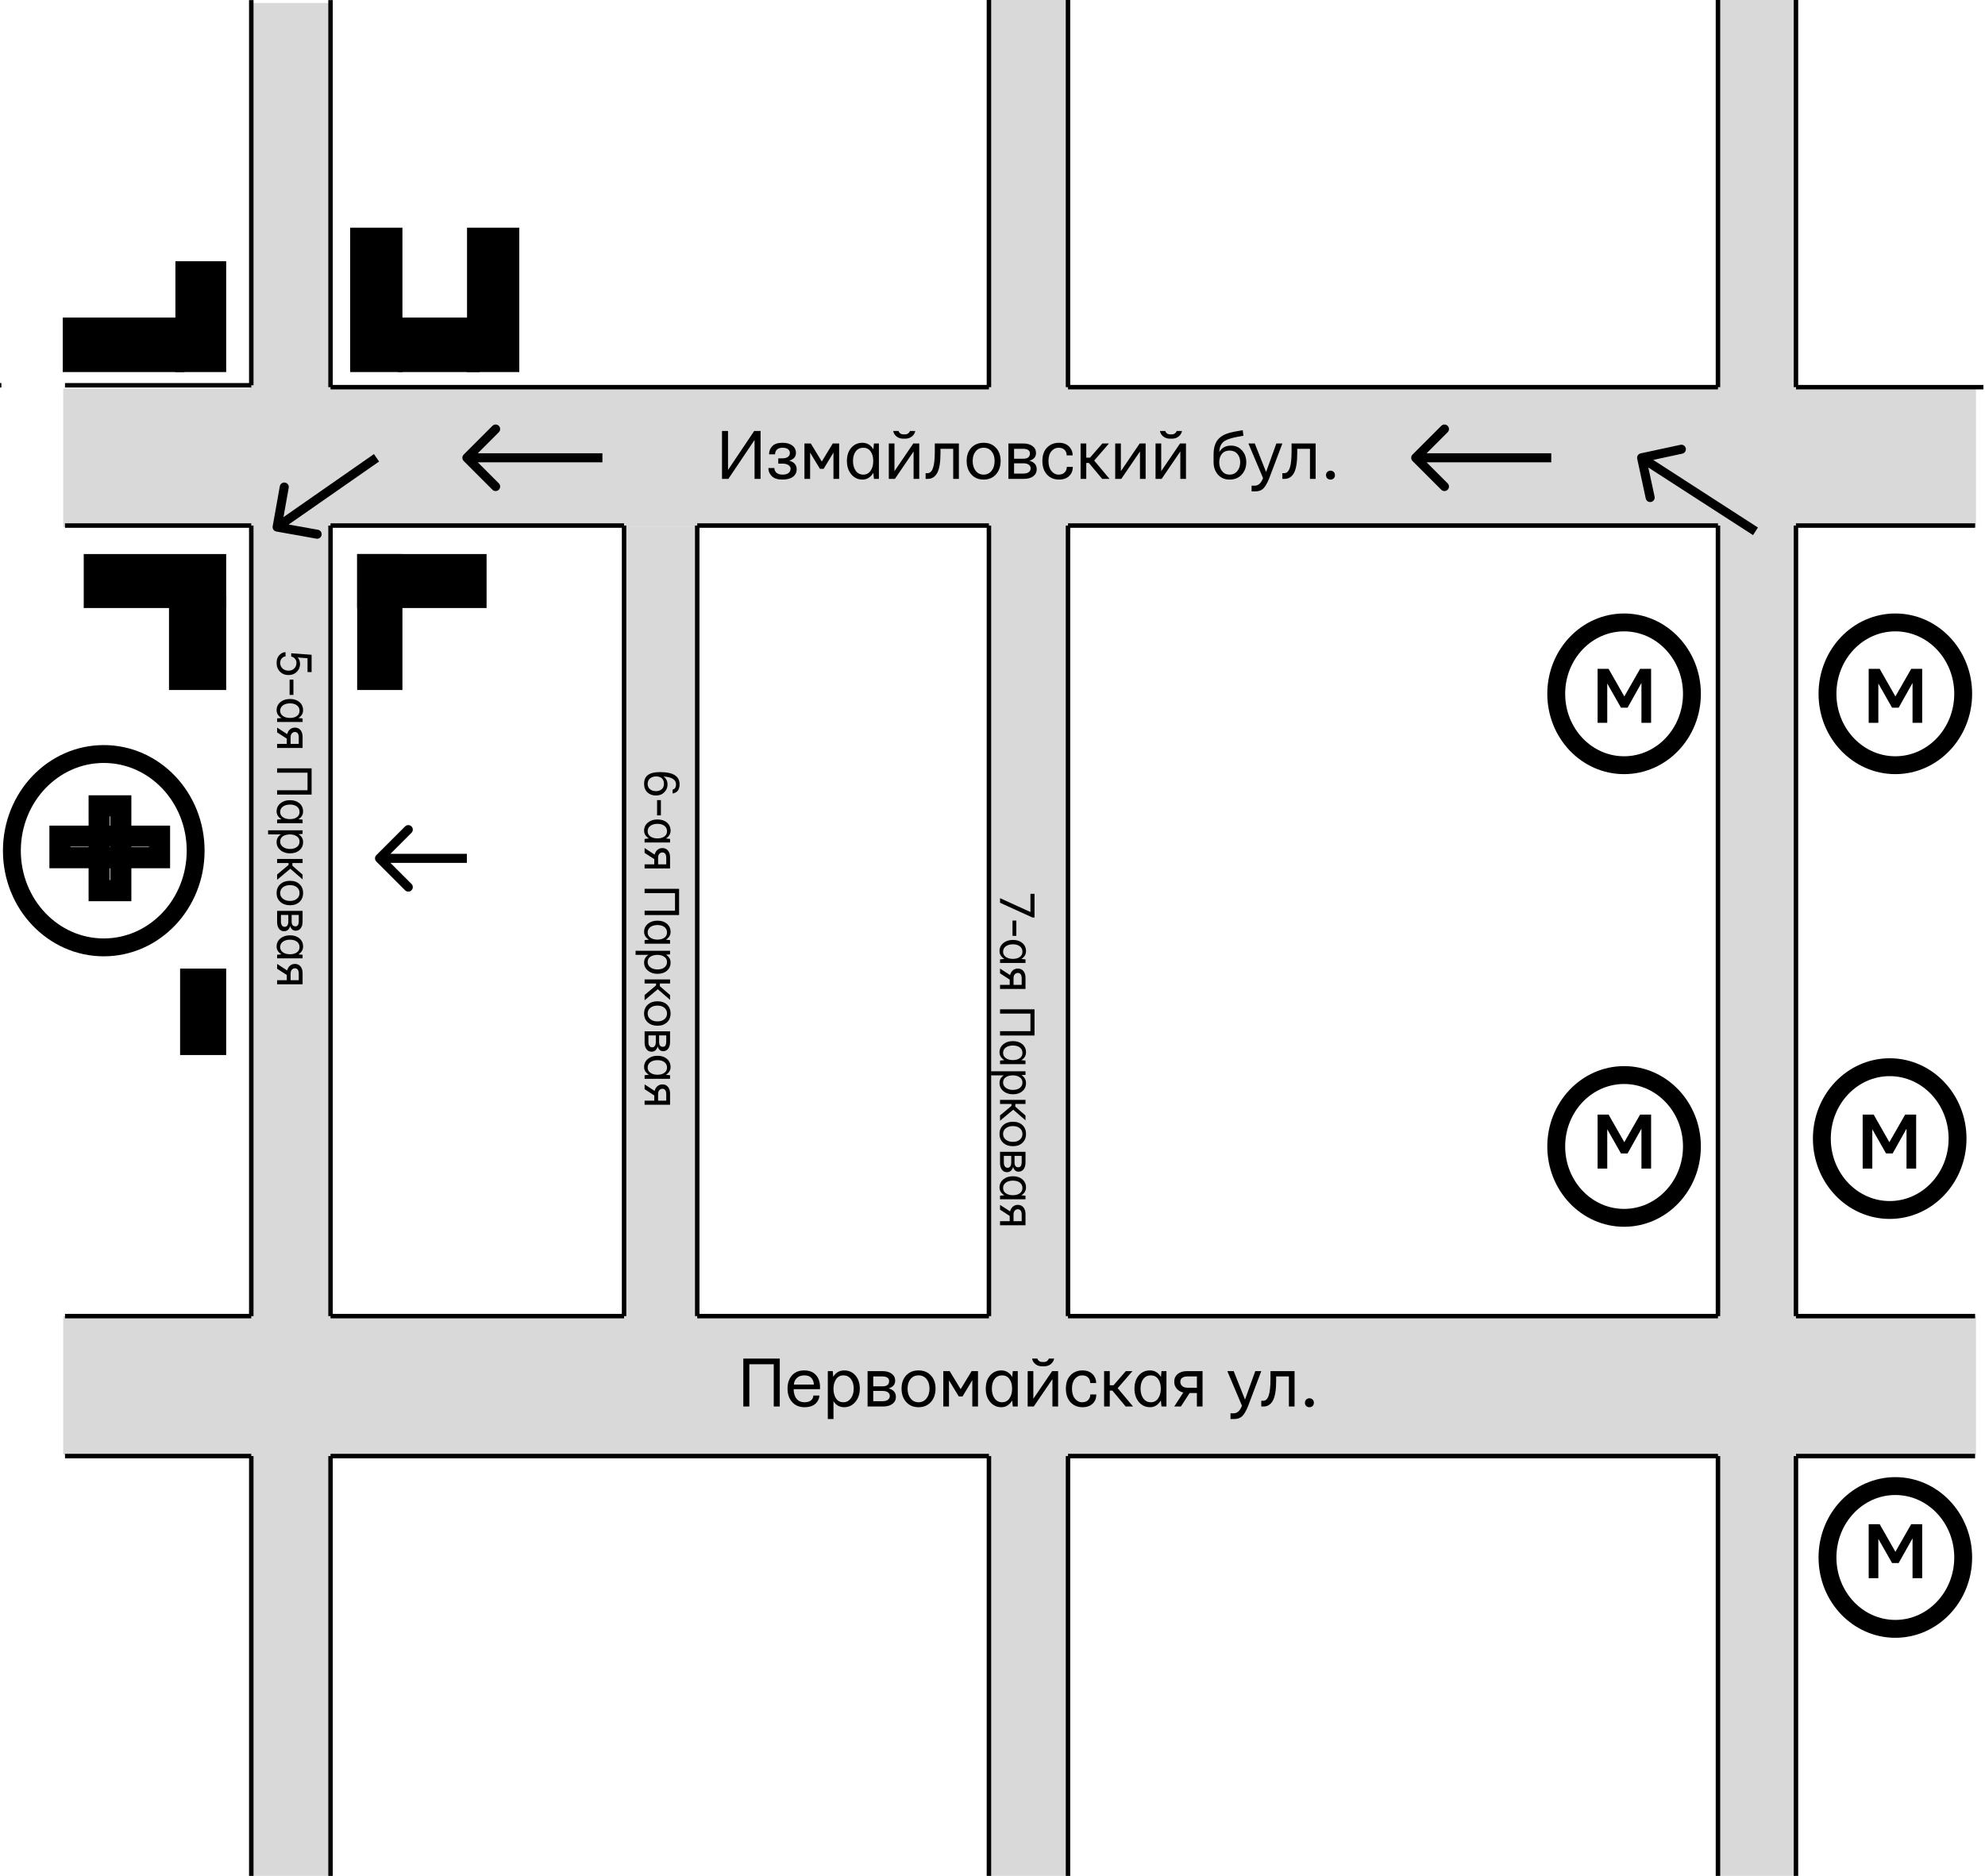 <?xml version="1.0" encoding="UTF-8"?> <svg xmlns="http://www.w3.org/2000/svg" width="659" height="623" viewBox="0 0 659 623" fill="none"> <g clip-path="url(#clip0_44_541)"> <rect x="21" y="437" width="635" height="46" fill="#D9D9D9"></rect> <rect x="21" y="129" width="635" height="46" fill="#D9D9D9"></rect> <rect x="328" width="27" height="623" fill="#D9D9D9"></rect> <rect x="570" width="26" height="623" fill="#D9D9D9"></rect> <rect x="207" y="175" width="24" height="273" fill="#D9D9D9"></rect> <rect x="83" y="1" width="27" height="622" fill="#D9D9D9"></rect> <path d="M83.42 0.039V127.924" stroke="black" stroke-width="1.484" stroke-miterlimit="10"></path> <path d="M21.577 127.925H83.42" stroke="black" stroke-width="1.484" stroke-miterlimit="10"></path> <path d="M109.735 128.548V0.039" stroke="black" stroke-width="1.484" stroke-miterlimit="10"></path> <path d="M109.735 128.548H328.315" stroke="black" stroke-width="1.484" stroke-miterlimit="10"></path> <path d="M328.315 -0V128.548" stroke="black" stroke-width="1.484" stroke-miterlimit="10"></path> <path d="M354.566 -0V128.548" stroke="black" stroke-width="1.484" stroke-miterlimit="10"></path> <path d="M570.347 128.548H354.566" stroke="black" stroke-width="1.484" stroke-miterlimit="10"></path> <path d="M570.347 -0V128.548" stroke="black" stroke-width="1.484" stroke-miterlimit="10"></path> <path d="M596.241 128.548H658.48" stroke="black" stroke-width="1.484" stroke-miterlimit="10"></path> <path d="M596.241 -0V128.548" stroke="black" stroke-width="1.484" stroke-miterlimit="10"></path> <path d="M21.577 174.501H83.42" stroke="black" stroke-width="1.484" stroke-miterlimit="10"></path> <path d="M109.735 174.501H207.185" stroke="black" stroke-width="1.484" stroke-miterlimit="10"></path> <path d="M231.473 174.501H328.315" stroke="black" stroke-width="1.484" stroke-miterlimit="10"></path> <path d="M354.566 174.501H570.347" stroke="black" stroke-width="1.484" stroke-miterlimit="10"></path> <path d="M596.241 174.501H655.711" stroke="black" stroke-width="1.484" stroke-miterlimit="10"></path> <path d="M596.241 436.987V174.501" stroke="black" stroke-width="1.484" stroke-miterlimit="10"></path> <path d="M570.347 436.987V174.501" stroke="black" stroke-width="1.484" stroke-miterlimit="10"></path> <path d="M354.566 436.987V174.501" stroke="black" stroke-width="1.484" stroke-miterlimit="10"></path> <path d="M328.315 436.987V174.501" stroke="black" stroke-width="1.484" stroke-miterlimit="10"></path> <path d="M231.473 436.987V174.501" stroke="black" stroke-width="1.484" stroke-miterlimit="10"></path> <path d="M207.186 436.987V174.501" stroke="black" stroke-width="1.484" stroke-miterlimit="10"></path> <path d="M109.735 436.987V174.501" stroke="black" stroke-width="1.484" stroke-miterlimit="10"></path> <path d="M83.42 436.987V174.501" stroke="black" stroke-width="1.484" stroke-miterlimit="10"></path> <path d="M21.577 436.987H83.42" stroke="black" stroke-width="1.484" stroke-miterlimit="10"></path> <path d="M109.735 436.987H207.185" stroke="black" stroke-width="1.484" stroke-miterlimit="10"></path> <path d="M231.473 436.987H328.315" stroke="black" stroke-width="1.484" stroke-miterlimit="10"></path> <path d="M354.566 436.987H570.347" stroke="black" stroke-width="1.484" stroke-miterlimit="10"></path> <path d="M596.241 436.987H655.711" stroke="black" stroke-width="1.484" stroke-miterlimit="10"></path> <path d="M596.241 483.455H655.711" stroke="black" stroke-width="1.484" stroke-miterlimit="10"></path> <path d="M570.347 483.455H354.566" stroke="black" stroke-width="1.484" stroke-miterlimit="10"></path> <path d="M328.315 483.455H109.735" stroke="black" stroke-width="1.484" stroke-miterlimit="10"></path> <path d="M83.42 483.455H21.577" stroke="black" stroke-width="1.484" stroke-miterlimit="10"></path> <path d="M83.42 622.848V483.455" stroke="black" stroke-width="1.484" stroke-miterlimit="10"></path> <path d="M109.735 622.848V483.455" stroke="black" stroke-width="1.484" stroke-miterlimit="10"></path> <path d="M328.315 622.848V483.455" stroke="black" stroke-width="1.484" stroke-miterlimit="10"></path> <path d="M354.566 622.848V483.455" stroke="black" stroke-width="1.484" stroke-miterlimit="10"></path> <path d="M570.347 622.848V483.455" stroke="black" stroke-width="1.484" stroke-miterlimit="10"></path> <path d="M596.241 622.848V483.455" stroke="black" stroke-width="1.484" stroke-miterlimit="10"></path> <path d="M0.46 127.925H0" stroke="black" stroke-width="1.484" stroke-miterlimit="10"></path> <path d="M74.35 87.481H58.975V122.791H74.35V87.481Z" fill="black" stroke="black" stroke-width="1.484" stroke-miterlimit="10"></path> <path d="M60.533 106.174H21.577V122.791H60.533V106.174Z" fill="black" stroke="black" stroke-width="1.484" stroke-miterlimit="10"></path> <path d="M132.86 76.338H116.995V122.791H132.86V76.338Z" fill="black" stroke="black" stroke-width="1.484" stroke-miterlimit="10"></path> <path d="M171.658 76.338H155.792V122.791H171.658V76.338Z" fill="black" stroke="black" stroke-width="1.484" stroke-miterlimit="10"></path> <path d="M158.458 106.174H132.86V122.791H158.458V106.174Z" fill="black" stroke="black" stroke-width="1.484" stroke-miterlimit="10"></path> <path d="M74.35 184.703H28.54V201.137H74.35V184.703Z" fill="black" stroke="black" stroke-width="1.484" stroke-miterlimit="10"></path> <path d="M74.35 198.571H56.848V228.357H74.35V198.571Z" fill="black" stroke="black" stroke-width="1.484" stroke-miterlimit="10"></path> <path d="M160.797 184.703H119.314V201.137H160.797V184.703Z" fill="black" stroke="black" stroke-width="1.484" stroke-miterlimit="10"></path> <path d="M132.86 184.703H119.314V228.357H132.86V184.703Z" fill="black" stroke="black" stroke-width="1.484" stroke-miterlimit="10"></path> <path d="M74.35 322.341H60.533V349.561H74.35V322.341Z" fill="black" stroke="black" stroke-width="1.484" stroke-miterlimit="10"></path> <path d="M34.448 314.557C51.295 314.557 64.952 300.185 64.952 282.456C64.952 264.727 51.295 250.355 34.448 250.355C17.601 250.355 3.944 264.727 3.944 282.456C3.944 300.185 17.601 314.557 34.448 314.557Z" stroke="black" stroke-width="5.935" stroke-miterlimit="10"></path> <path d="M40.111 267.56H32.911V295.729H40.111V267.56Z" stroke="black" stroke-width="7" stroke-miterlimit="10"></path> <path d="M52.97 277.629H19.899V284.785H52.97V277.629Z" stroke="black" stroke-width="7" stroke-miterlimit="10"></path> <path d="M539.18 254.069C551.622 254.069 561.707 243.456 561.707 230.365C561.707 217.274 551.622 206.661 539.18 206.661C526.739 206.661 516.654 217.274 516.654 230.365C516.654 243.456 526.739 254.069 539.18 254.069Z" stroke="black" stroke-width="5.935" stroke-miterlimit="10"></path> <path d="M539.18 404.357C551.622 404.357 561.707 393.744 561.707 380.653C561.707 367.562 551.622 356.949 539.18 356.949C526.739 356.949 516.654 367.562 516.654 380.653C516.654 393.744 526.739 404.357 539.18 404.357Z" stroke="black" stroke-width="5.935" stroke-miterlimit="10"></path> <path d="M629.233 254.069C641.674 254.069 651.759 243.456 651.759 230.365C651.759 217.274 641.674 206.661 629.233 206.661C616.792 206.661 606.706 217.274 606.706 230.365C606.706 243.456 616.792 254.069 629.233 254.069Z" stroke="black" stroke-width="5.935" stroke-miterlimit="10"></path> <path d="M627.363 401.75C639.804 401.75 649.89 391.138 649.89 378.047C649.89 364.956 639.804 354.343 627.363 354.343C614.922 354.343 604.836 364.956 604.836 378.047C604.836 391.138 614.922 401.75 627.363 401.75Z" stroke="black" stroke-width="5.935" stroke-miterlimit="10"></path> <path d="M629.233 540.827C641.674 540.827 651.759 530.215 651.759 517.123C651.759 504.032 641.674 493.42 629.233 493.42C616.792 493.42 606.706 504.032 606.706 517.123C606.706 530.215 616.792 540.827 629.233 540.827Z" stroke="black" stroke-width="5.935" stroke-miterlimit="10"></path> <path d="M530.387 240V222.081H534.039L539.254 231.239L544.494 222.081H548.147V240H544.944V226.766L540.339 234.971H538.142L533.589 226.951V240H530.387Z" fill="black"></path> <path d="M620.387 240V222.081H624.039L629.254 231.239L634.494 222.081H638.147V240H634.944V226.766L630.339 234.971H628.142L623.589 226.951V240H620.387Z" fill="black"></path> <path d="M618.387 388V370.081H622.039L627.254 379.239L632.494 370.081H636.147V388H632.944V374.766L628.339 382.971H626.142L621.589 374.951V388H618.387Z" fill="black"></path> <path d="M530.387 388V370.081H534.039L539.254 379.239L544.494 370.081H548.147V388H544.944V374.766L540.339 382.971H538.142L533.589 374.951V388H530.387Z" fill="black"></path> <path d="M620.387 524V506.081H624.039L629.254 515.239L634.494 506.081H638.147V524H634.944V510.766L630.339 518.971H628.142L623.589 510.951V524H620.387Z" fill="black"></path> </g> <path d="M124.939 283.939C124.354 284.525 124.354 285.475 124.939 286.061L134.485 295.607C135.071 296.192 136.021 296.192 136.607 295.607C137.192 295.021 137.192 294.071 136.607 293.485L128.121 285L136.607 276.515C137.192 275.929 137.192 274.979 136.607 274.393C136.021 273.808 135.071 273.808 134.485 274.393L124.939 283.939ZM155 283.5H126V286.5H155V283.5Z" fill="black"></path> <path d="M544.684 150.533C543.875 150.708 543.359 151.506 543.534 152.315L546.374 165.513C546.548 166.323 547.346 166.839 548.156 166.664C548.965 166.49 549.481 165.692 549.306 164.882L546.782 153.151L558.513 150.626C559.323 150.452 559.839 149.654 559.664 148.844C559.49 148.034 558.692 147.519 557.882 147.693L544.684 150.533ZM583.616 175.154L545.814 150.74L544.186 153.26L581.988 177.674L583.616 175.154Z" fill="black"></path> <path d="M468.939 150.939C468.354 151.525 468.354 152.475 468.939 153.061L478.485 162.607C479.071 163.192 480.021 163.192 480.607 162.607C481.192 162.021 481.192 161.071 480.607 160.485L472.121 152L480.607 143.515C481.192 142.929 481.192 141.979 480.607 141.393C480.021 140.808 479.071 140.808 478.485 141.393L468.939 150.939ZM515 150.5H470V153.5H515V150.5Z" fill="black"></path> <path d="M239.698 159V143.094H241.695V156.04L250.388 143.094H252.503V159H250.506V146.078L241.812 159H239.698ZM255.087 155.405H257.084C257.084 156.032 257.319 156.556 257.789 156.979C258.275 157.387 258.941 157.59 259.786 157.59C260.648 157.59 261.306 157.418 261.76 157.073C262.23 156.713 262.465 156.22 262.465 155.593C262.465 155.155 262.246 154.779 261.807 154.465C261.368 154.152 260.82 153.98 260.162 153.949H258.377V152.186H259.786C260.57 152.171 261.173 152.006 261.596 151.693C262.018 151.38 262.23 150.957 262.23 150.424C262.23 149.876 262.018 149.445 261.596 149.132C261.188 148.819 260.585 148.662 259.786 148.662C258.972 148.662 258.353 148.866 257.93 149.273C257.523 149.68 257.319 150.205 257.319 150.847H255.322C255.322 149.782 255.675 148.881 256.38 148.145C257.1 147.393 258.236 147.017 259.786 147.017C261.18 147.017 262.269 147.323 263.052 147.934C263.851 148.545 264.25 149.375 264.25 150.424C264.25 151.662 263.499 152.507 261.995 152.962C263.655 153.4 264.485 154.356 264.485 155.828C264.485 156.878 264.07 157.708 263.24 158.319C262.426 158.93 261.274 159.235 259.786 159.235C258.189 159.235 257.006 158.859 256.239 158.107C255.471 157.355 255.087 156.455 255.087 155.405ZM267.07 159V147.252H269.184L272.826 153.244L276.468 147.252H278.583V159H276.703V150.26L273.437 155.664H272.215L268.95 150.307V159H267.07ZM284.104 149.86C283.493 150.659 283.188 151.724 283.188 153.056C283.188 154.387 283.493 155.476 284.104 156.322C284.731 157.167 285.561 157.59 286.595 157.59C287.597 157.59 288.388 157.191 288.968 156.392C289.563 155.593 289.876 154.552 289.907 153.267V153.056C289.907 151.724 289.61 150.659 289.015 149.86C288.435 149.061 287.628 148.662 286.595 148.662C285.561 148.662 284.731 149.061 284.104 149.86ZM282.624 157.496C281.653 156.337 281.167 154.857 281.167 153.056C281.167 151.254 281.645 149.798 282.6 148.686C283.571 147.573 284.817 147.017 286.336 147.017C287.855 147.017 289.062 147.738 289.954 149.179L290.142 147.252H291.787V159H290.142L289.931 157.003C289.022 158.491 287.824 159.235 286.336 159.235C284.832 159.235 283.595 158.655 282.624 157.496ZM296.533 143.094H298.319C298.35 143.344 298.507 143.595 298.789 143.846C299.086 144.096 299.478 144.221 299.963 144.221H300.433C300.919 144.221 301.303 144.096 301.585 143.846C301.882 143.595 302.047 143.344 302.078 143.094H303.864C303.723 143.83 303.347 144.441 302.736 144.926C302.141 145.412 301.397 145.655 300.504 145.655H299.893C299 145.655 298.248 145.412 297.637 144.926C297.042 144.441 296.674 143.83 296.533 143.094ZM295.076 159V147.252H296.956V156.439L303.206 147.252H305.179V159H303.3V149.907L297.097 159H295.076ZM307.294 159V157.097H307.952C308.751 157.097 309.346 156.533 309.737 155.405C310.145 154.277 310.348 152.429 310.348 149.86V147.252H318.337V159H316.457V149.014H312.228V150.495C312.228 153.518 311.868 155.695 311.147 157.026C310.427 158.342 309.385 159 308.022 159H307.294ZM322.918 153.056C322.918 154.387 323.247 155.476 323.905 156.322C324.579 157.167 325.464 157.59 326.56 157.59C327.657 157.59 328.534 157.167 329.192 156.322C329.865 155.476 330.202 154.387 330.202 153.056C330.202 151.74 329.873 150.683 329.215 149.884C328.557 149.069 327.672 148.662 326.56 148.662C325.448 148.662 324.563 149.069 323.905 149.884C323.247 150.683 322.918 151.74 322.918 153.056ZM322.472 157.52C321.438 156.361 320.921 154.873 320.921 153.056C320.921 151.239 321.43 149.782 322.448 148.686C323.482 147.573 324.853 147.017 326.56 147.017C328.267 147.017 329.63 147.573 330.648 148.686C331.682 149.782 332.199 151.239 332.199 153.056C332.199 154.873 331.682 156.361 330.648 157.52C329.614 158.663 328.252 159.235 326.56 159.235C324.868 159.235 323.506 158.663 322.472 157.52ZM336.663 152.304H339.741C341.198 152.304 341.926 151.716 341.926 150.542C341.926 149.524 341.119 149.014 339.506 149.014H336.663V152.304ZM336.663 157.238H339.717C340.516 157.238 341.119 157.081 341.527 156.768C341.95 156.455 342.161 156.024 342.161 155.476C342.161 154.99 341.957 154.599 341.55 154.301C341.143 153.988 340.54 153.831 339.741 153.831H336.663V157.238ZM334.783 159V147.252H339.717C341.002 147.252 342.028 147.542 342.795 148.122C343.563 148.701 343.947 149.469 343.947 150.424C343.947 151.693 343.218 152.547 341.762 152.985C343.375 153.424 344.182 154.371 344.182 155.828C344.182 156.784 343.798 157.551 343.03 158.131C342.263 158.71 341.237 159 339.952 159H334.783ZM346.061 153.056C346.061 151.176 346.57 149.704 347.588 148.639C348.607 147.558 349.938 147.017 351.583 147.017C353.212 147.017 354.449 147.573 355.295 148.686C355.843 149.422 356.117 150.26 356.117 151.2H354.12C354.12 150.51 353.94 149.954 353.58 149.531C353.11 148.952 352.405 148.662 351.465 148.662C350.494 148.662 349.687 149.054 349.045 149.837C348.403 150.604 348.082 151.677 348.082 153.056C348.082 154.45 348.403 155.554 349.045 156.369C349.703 157.183 350.51 157.59 351.465 157.59C352.405 157.59 353.118 157.293 353.603 156.697C353.979 156.228 354.167 155.664 354.167 155.006H356.164C356.164 156.04 355.898 156.901 355.365 157.59C354.52 158.687 353.259 159.235 351.583 159.235C349.954 159.235 348.622 158.679 347.588 157.567C346.57 156.455 346.061 154.951 346.061 153.056ZM358.749 159V147.252H360.628V151.951H361.874L365.962 147.252H368.17L363.26 152.915L368.358 159H365.915L361.498 153.714H360.628V159H358.749ZM370.238 159V147.252H372.118V156.439L378.367 147.252H380.341V159H378.461V149.907L372.258 159H370.238ZM385.087 143.094H386.873C386.904 143.344 387.061 143.595 387.342 143.846C387.64 144.096 388.032 144.221 388.517 144.221H388.987C389.473 144.221 389.856 144.096 390.138 143.846C390.436 143.595 390.601 143.344 390.632 143.094H392.417C392.277 143.83 391.901 144.441 391.29 144.926C390.694 145.412 389.95 145.655 389.058 145.655H388.447C387.554 145.655 386.802 145.412 386.191 144.926C385.596 144.441 385.228 143.83 385.087 143.094ZM383.63 159V147.252H385.51V156.439L391.76 147.252H393.733V159H391.854V149.907L385.651 159H383.63ZM404.776 153.479C404.776 154.669 405.089 155.656 405.716 156.439C406.342 157.207 407.173 157.59 408.206 157.59C409.256 157.59 410.102 157.207 410.744 156.439C411.402 155.656 411.731 154.669 411.731 153.479C411.731 152.351 411.417 151.427 410.791 150.706C410.164 149.97 409.303 149.602 408.206 149.602C407.126 149.602 406.28 149.962 405.669 150.683C405.074 151.403 404.776 152.335 404.776 153.479ZM402.896 153.479V150.941C402.896 149.657 403.061 148.56 403.39 147.652C403.719 146.728 404.204 145.984 404.846 145.42C405.489 144.856 406.201 144.417 406.985 144.104C407.768 143.791 408.708 143.532 409.804 143.329L412.576 142.835L412.811 144.668L410.227 145.161C408.316 145.537 406.953 146.062 406.139 146.735C405.324 147.409 404.87 148.529 404.776 150.095C405.606 148.67 406.914 147.957 408.7 147.957C410.156 147.957 411.363 148.482 412.318 149.531C413.273 150.565 413.751 151.881 413.751 153.479C413.751 155.092 413.25 156.455 412.248 157.567C411.261 158.679 409.914 159.235 408.206 159.235C406.577 159.235 405.285 158.679 404.33 157.567C403.374 156.455 402.896 155.092 402.896 153.479ZM414.456 147.252H416.571L420.33 156.721L423.737 147.252H425.734L421.34 158.883L421.293 159C420.682 160.488 420.056 161.553 419.414 162.195C418.771 162.838 417.855 163.159 416.665 163.159H415.513V161.256H416.594C417.769 161.256 418.677 160.418 419.32 158.742L414.456 147.252ZM425.734 159V157.097H426.392C427.191 157.097 427.786 156.533 428.177 155.405C428.585 154.277 428.788 152.429 428.788 149.86V147.252H436.777V159H434.897V149.014H430.668V150.495C430.668 153.518 430.308 155.695 429.587 157.026C428.867 158.342 427.825 159 426.462 159H425.734ZM440.23 157.755C440.23 157.316 440.371 156.964 440.653 156.697C440.935 156.416 441.288 156.275 441.711 156.275C442.134 156.275 442.486 156.416 442.768 156.697C443.05 156.964 443.191 157.316 443.191 157.755C443.191 158.209 443.05 158.569 442.768 158.836C442.486 159.102 442.134 159.235 441.711 159.235C441.288 159.235 440.935 159.102 440.653 158.836C440.371 158.569 440.23 158.209 440.23 157.755Z" fill="black"></path> <path d="M94.79 216.525V217.962C94.339 217.962 93.928 218.171 93.556 218.588C93.195 219.005 93.015 219.496 93.015 220.059C93.015 220.848 93.274 221.48 93.793 221.953C94.322 222.438 94.993 222.68 95.805 222.68C96.594 222.68 97.225 222.432 97.699 221.936C98.184 221.452 98.426 220.826 98.426 220.059C98.426 219.541 98.257 219.09 97.919 218.706C97.592 218.323 97.18 218.086 96.684 217.996V216.897L103.449 217.404V223.154H102.096V218.554L98.832 218.301C99.35 218.876 99.61 219.614 99.61 220.516C99.61 221.497 99.255 222.342 98.544 223.053C97.834 223.774 96.921 224.135 95.805 224.135C94.644 224.135 93.691 223.757 92.947 223.002C92.203 222.258 91.831 221.283 91.831 220.076C91.831 219.005 92.141 218.143 92.761 217.489C93.392 216.846 94.069 216.525 94.79 216.525ZM96.143 225.657H97.411V230.73H96.143V225.657ZM98.578 234.197C98.003 233.757 97.237 233.537 96.278 233.537C95.32 233.537 94.537 233.757 93.928 234.197C93.319 234.648 93.015 235.245 93.015 235.989C93.015 236.711 93.302 237.28 93.877 237.697C94.452 238.126 95.202 238.351 96.126 238.374H96.278C97.237 238.374 98.003 238.159 98.578 237.731C99.153 237.314 99.441 236.733 99.441 235.989C99.441 235.245 99.153 234.648 98.578 234.197ZM93.082 233.131C93.916 232.432 94.982 232.083 96.278 232.083C97.575 232.083 98.623 232.427 99.424 233.114C100.224 233.813 100.624 234.71 100.624 235.803C100.624 236.897 100.106 237.765 99.069 238.407L100.455 238.543V239.726H92V238.543L93.437 238.39C92.366 237.737 91.831 236.874 91.831 235.803C91.831 234.721 92.248 233.83 93.082 233.131ZM98.849 243.481C98.623 243.187 98.313 243.041 97.919 243.041C97.524 243.041 97.186 243.187 96.904 243.481C96.622 243.774 96.481 244.23 96.481 244.85V246.998H99.187V244.8C99.187 244.225 99.074 243.785 98.849 243.481ZM92 241.587L95.331 243.751C95.501 243.097 95.811 242.573 96.261 242.178C96.724 241.784 97.276 241.587 97.919 241.587C98.697 241.587 99.311 241.863 99.762 242.415C100.224 242.968 100.455 243.706 100.455 244.631V248.351H92V246.998H95.213V245.256L92 243.176V241.587ZM92 255.115H103.449V263.824H92V262.387H102.096V256.553H92V255.115ZM98.578 267.798C98.003 267.358 97.237 267.139 96.278 267.139C95.32 267.139 94.537 267.358 93.928 267.798C93.319 268.249 93.015 268.847 93.015 269.591C93.015 270.312 93.302 270.881 93.877 271.299C94.452 271.727 95.202 271.952 96.126 271.975H96.278C97.237 271.975 98.003 271.761 98.578 271.332C99.153 270.915 99.441 270.335 99.441 269.591C99.441 268.847 99.153 268.249 98.578 267.798ZM93.082 266.733C93.916 266.034 94.982 265.684 96.278 265.684C97.575 265.684 98.623 266.028 99.424 266.716C100.224 267.415 100.624 268.311 100.624 269.405C100.624 270.498 100.106 271.366 99.069 272.009L100.455 272.144V273.328H92V272.144L93.437 271.992C92.366 271.338 91.831 270.476 91.831 269.405C91.831 268.322 92.248 267.432 93.082 266.733ZM96.278 277.048C95.343 277.048 94.565 277.246 93.945 277.64C93.325 278.046 93.015 278.643 93.015 279.433C93.015 280.143 93.319 280.729 93.928 281.191C94.548 281.654 95.331 281.885 96.278 281.885C97.237 281.885 98.003 281.659 98.578 281.208C99.153 280.769 99.441 280.177 99.441 279.433C99.441 278.655 99.125 278.063 98.494 277.657C97.874 277.251 97.135 277.048 96.278 277.048ZM89.007 275.695H100.455V276.879L99.103 276.997C100.117 277.606 100.624 278.48 100.624 279.619C100.624 280.712 100.224 281.603 99.424 282.291C98.623 282.989 97.575 283.339 96.278 283.339C94.993 283.339 93.928 282.978 93.082 282.257C92.248 281.546 91.831 280.667 91.831 279.619C91.831 278.503 92.31 277.646 93.268 277.048H89.007V275.695ZM92 285.199H100.455V286.552H97.073V287.448L100.455 290.391V291.98L96.38 288.446L92 292.116V290.357L95.805 287.178V286.552H92V285.199ZM96.278 293.891C95.32 293.891 94.537 294.128 93.928 294.601C93.319 295.086 93.015 295.723 93.015 296.512C93.015 297.302 93.319 297.933 93.928 298.406C94.537 298.891 95.32 299.134 96.278 299.134C97.225 299.134 97.986 298.897 98.561 298.423C99.148 297.95 99.441 297.313 99.441 296.512C99.441 295.712 99.148 295.075 98.561 294.601C97.986 294.128 97.225 293.891 96.278 293.891ZM93.065 293.57C93.9 292.826 94.971 292.454 96.278 292.454C97.586 292.454 98.635 292.82 99.424 293.553C100.224 294.297 100.624 295.284 100.624 296.512C100.624 297.741 100.224 298.722 99.424 299.455C98.635 300.199 97.586 300.571 96.278 300.571C94.971 300.571 93.9 300.199 93.065 299.455C92.242 298.711 91.831 297.73 91.831 296.512C91.831 295.295 92.242 294.314 93.065 293.57ZM96.82 303.784V305.999C96.82 307.048 97.242 307.572 98.088 307.572C98.821 307.572 99.187 306.991 99.187 305.83V303.784H96.82ZM93.268 303.784V305.982C93.268 306.557 93.381 306.991 93.606 307.284C93.832 307.589 94.142 307.741 94.537 307.741C94.886 307.741 95.168 307.594 95.382 307.301C95.608 307.008 95.72 306.574 95.72 305.999V303.784H93.268ZM92 302.431H100.455V305.982C100.455 306.907 100.247 307.645 99.83 308.198C99.412 308.75 98.86 309.026 98.172 309.026C97.259 309.026 96.645 308.502 96.329 307.454C96.013 308.615 95.331 309.195 94.283 309.195C93.595 309.195 93.043 308.919 92.626 308.367C92.209 307.814 92 307.076 92 306.151V302.431ZM98.578 312.662C98.003 312.222 97.237 312.003 96.278 312.003C95.32 312.003 94.537 312.222 93.928 312.662C93.319 313.113 93.015 313.71 93.015 314.455C93.015 315.176 93.302 315.745 93.877 316.163C94.452 316.591 95.202 316.816 96.126 316.839H96.278C97.237 316.839 98.003 316.625 98.578 316.196C99.153 315.779 99.441 315.199 99.441 314.455C99.441 313.71 99.153 313.113 98.578 312.662ZM93.082 311.597C93.916 310.898 94.982 310.548 96.278 310.548C97.575 310.548 98.623 310.892 99.424 311.58C100.224 312.279 100.624 313.175 100.624 314.269C100.624 315.362 100.106 316.23 99.069 316.873L100.455 317.008V318.192H92V317.008L93.437 316.856C92.366 316.202 91.831 315.34 91.831 314.269C91.831 313.186 92.248 312.296 93.082 311.597ZM98.849 321.946C98.623 321.653 98.313 321.506 97.919 321.506C97.524 321.506 97.186 321.653 96.904 321.946C96.622 322.239 96.481 322.696 96.481 323.316V325.463H99.187V323.265C99.187 322.69 99.074 322.25 98.849 321.946ZM92 320.052L95.331 322.217C95.501 321.563 95.811 321.038 96.261 320.644C96.724 320.249 97.276 320.052 97.919 320.052C98.697 320.052 99.311 320.328 99.762 320.881C100.224 321.433 100.455 322.171 100.455 323.096V326.816H92V325.463H95.213V323.722L92 321.642V320.052Z" fill="black"></path> <path d="M217.805 257.793C217.016 257.793 216.351 258.013 215.809 258.453C215.28 258.904 215.015 259.496 215.015 260.228C215.015 261.018 215.274 261.621 215.793 262.038C216.311 262.466 216.982 262.68 217.805 262.68C218.605 262.68 219.242 262.461 219.716 262.021C220.189 261.581 220.426 260.984 220.426 260.228C220.426 259.473 220.201 258.876 219.75 258.436C219.299 258.008 218.65 257.793 217.805 257.793ZM219.158 256.356C223.464 256.356 225.618 257.714 225.618 260.431C225.618 260.984 225.539 261.463 225.381 261.869C225.223 262.286 225.026 262.59 224.789 262.782C224.564 262.974 224.338 263.12 224.113 263.222C223.887 263.334 223.695 263.402 223.538 263.425L223.301 263.441V262.173C223.335 262.173 223.374 262.168 223.419 262.156C223.476 262.145 223.566 262.1 223.69 262.021C223.825 261.953 223.943 261.863 224.045 261.75C224.146 261.638 224.237 261.463 224.315 261.226C224.394 261.001 224.434 260.736 224.434 260.431C224.434 258.864 223.042 257.996 220.257 257.827C221.159 258.413 221.61 259.31 221.61 260.516C221.61 261.497 221.255 262.342 220.544 263.053C219.834 263.774 218.921 264.135 217.805 264.135C216.632 264.135 215.674 263.785 214.93 263.086C214.197 262.387 213.831 261.44 213.831 260.245C213.831 258.915 214.265 257.934 215.133 257.303C216.001 256.672 217.343 256.356 219.158 256.356ZM218.143 265.657H219.411V270.73H218.143V265.657ZM220.578 274.197C220.003 273.757 219.237 273.537 218.278 273.537C217.32 273.537 216.537 273.757 215.928 274.197C215.319 274.648 215.015 275.245 215.015 275.989C215.015 276.711 215.302 277.28 215.877 277.697C216.452 278.126 217.202 278.351 218.126 278.374H218.278C219.237 278.374 220.003 278.159 220.578 277.731C221.153 277.314 221.441 276.733 221.441 275.989C221.441 275.245 221.153 274.648 220.578 274.197ZM215.082 273.131C215.917 272.432 216.982 272.083 218.278 272.083C219.575 272.083 220.623 272.427 221.424 273.114C222.224 273.813 222.624 274.71 222.624 275.803C222.624 276.897 222.106 277.765 221.069 278.407L222.455 278.543V279.726H214V278.543L215.437 278.39C214.366 277.737 213.831 276.874 213.831 275.803C213.831 274.721 214.248 273.83 215.082 273.131ZM220.849 283.481C220.623 283.187 220.313 283.041 219.919 283.041C219.524 283.041 219.186 283.187 218.904 283.481C218.622 283.774 218.481 284.23 218.481 284.85V286.998H221.187V284.8C221.187 284.225 221.074 283.785 220.849 283.481ZM214 281.587L217.331 283.751C217.501 283.097 217.811 282.573 218.261 282.178C218.724 281.784 219.276 281.587 219.919 281.587C220.697 281.587 221.311 281.863 221.762 282.415C222.224 282.968 222.455 283.706 222.455 284.631V288.351H214V286.998H217.213V285.256L214 283.176V281.587ZM214 295.115H225.449V303.824H214V302.387H224.096V296.553H214V295.115ZM220.578 307.798C220.003 307.358 219.237 307.139 218.278 307.139C217.32 307.139 216.537 307.358 215.928 307.798C215.319 308.249 215.015 308.847 215.015 309.591C215.015 310.312 215.302 310.881 215.877 311.299C216.452 311.727 217.202 311.952 218.126 311.975H218.278C219.237 311.975 220.003 311.761 220.578 311.332C221.153 310.915 221.441 310.335 221.441 309.591C221.441 308.847 221.153 308.249 220.578 307.798ZM215.082 306.733C215.917 306.034 216.982 305.684 218.278 305.684C219.575 305.684 220.623 306.028 221.424 306.716C222.224 307.415 222.624 308.311 222.624 309.405C222.624 310.498 222.106 311.366 221.069 312.009L222.455 312.144V313.328H214V312.144L215.437 311.992C214.366 311.338 213.831 310.476 213.831 309.405C213.831 308.322 214.248 307.432 215.082 306.733ZM218.278 317.048C217.343 317.048 216.565 317.246 215.945 317.64C215.325 318.046 215.015 318.643 215.015 319.433C215.015 320.143 215.319 320.729 215.928 321.191C216.548 321.654 217.331 321.885 218.278 321.885C219.237 321.885 220.003 321.659 220.578 321.208C221.153 320.769 221.441 320.177 221.441 319.433C221.441 318.655 221.125 318.063 220.494 317.657C219.874 317.251 219.135 317.048 218.278 317.048ZM211.007 315.695H222.455V316.879L221.102 316.997C222.117 317.606 222.624 318.48 222.624 319.619C222.624 320.712 222.224 321.603 221.424 322.291C220.623 322.989 219.575 323.339 218.278 323.339C216.993 323.339 215.928 322.978 215.082 322.257C214.248 321.546 213.831 320.667 213.831 319.619C213.831 318.503 214.31 317.646 215.268 317.048H211.007V315.695ZM214 325.199H222.455V326.552H219.073V327.448L222.455 330.391V331.98L218.38 328.446L214 332.116V330.357L217.805 327.178V326.552H214V325.199ZM218.278 333.891C217.32 333.891 216.537 334.128 215.928 334.601C215.319 335.086 215.015 335.723 215.015 336.512C215.015 337.302 215.319 337.933 215.928 338.406C216.537 338.891 217.32 339.134 218.278 339.134C219.225 339.134 219.986 338.897 220.561 338.423C221.148 337.95 221.441 337.313 221.441 336.512C221.441 335.712 221.148 335.075 220.561 334.601C219.986 334.128 219.225 333.891 218.278 333.891ZM215.065 333.57C215.9 332.826 216.971 332.454 218.278 332.454C219.586 332.454 220.635 332.82 221.424 333.553C222.224 334.297 222.624 335.284 222.624 336.512C222.624 337.741 222.224 338.722 221.424 339.455C220.635 340.199 219.586 340.571 218.278 340.571C216.971 340.571 215.9 340.199 215.065 339.455C214.242 338.711 213.831 337.73 213.831 336.512C213.831 335.295 214.242 334.314 215.065 333.57ZM218.82 343.784V345.999C218.82 347.048 219.242 347.572 220.088 347.572C220.821 347.572 221.187 346.991 221.187 345.83V343.784H218.82ZM215.268 343.784V345.982C215.268 346.557 215.381 346.991 215.607 347.284C215.832 347.589 216.142 347.741 216.537 347.741C216.886 347.741 217.168 347.594 217.382 347.301C217.608 347.008 217.72 346.574 217.72 345.999V343.784H215.268ZM214 342.431H222.455V345.982C222.455 346.907 222.247 347.645 221.83 348.198C221.413 348.75 220.86 349.026 220.172 349.026C219.259 349.026 218.645 348.502 218.329 347.454C218.013 348.615 217.331 349.195 216.283 349.195C215.595 349.195 215.043 348.919 214.626 348.367C214.209 347.814 214 347.076 214 346.151V342.431ZM220.578 352.662C220.003 352.222 219.237 352.003 218.278 352.003C217.32 352.003 216.537 352.222 215.928 352.662C215.319 353.113 215.015 353.711 215.015 354.455C215.015 355.176 215.302 355.745 215.877 356.163C216.452 356.591 217.202 356.816 218.126 356.839H218.278C219.237 356.839 220.003 356.625 220.578 356.196C221.153 355.779 221.441 355.199 221.441 354.455C221.441 353.711 221.153 353.113 220.578 352.662ZM215.082 351.597C215.917 350.898 216.982 350.548 218.278 350.548C219.575 350.548 220.623 350.892 221.424 351.58C222.224 352.279 222.624 353.175 222.624 354.269C222.624 355.362 222.106 356.23 221.069 356.873L222.455 357.008V358.192H214V357.008L215.437 356.856C214.366 356.202 213.831 355.34 213.831 354.269C213.831 353.186 214.248 352.296 215.082 351.597ZM220.849 361.946C220.623 361.653 220.313 361.506 219.919 361.506C219.524 361.506 219.186 361.653 218.904 361.946C218.622 362.239 218.481 362.696 218.481 363.316V365.463H221.187V363.265C221.187 362.69 221.074 362.25 220.849 361.946ZM214 360.052L217.331 362.217C217.501 361.563 217.811 361.038 218.261 360.644C218.724 360.249 219.276 360.052 219.919 360.052C220.697 360.052 221.311 360.328 221.762 360.881C222.224 361.433 222.455 362.171 222.455 363.096V366.816H214V365.463H217.213V363.722L214 361.642V360.052Z" fill="black"></path> <path d="M342.096 296.779H343.449V304.642H342.772L332 299.738V298.216L342.096 302.816V296.779ZM336.143 305.657H337.411V310.73H336.143V305.657ZM338.578 314.197C338.003 313.757 337.237 313.537 336.278 313.537C335.32 313.537 334.537 313.757 333.928 314.197C333.319 314.648 333.015 315.245 333.015 315.989C333.015 316.711 333.302 317.28 333.877 317.697C334.452 318.126 335.202 318.351 336.126 318.374H336.278C337.237 318.374 338.003 318.159 338.578 317.731C339.153 317.314 339.441 316.733 339.441 315.989C339.441 315.245 339.153 314.648 338.578 314.197ZM333.082 313.131C333.917 312.432 334.982 312.083 336.278 312.083C337.575 312.083 338.623 312.427 339.424 313.114C340.224 313.813 340.624 314.71 340.624 315.803C340.624 316.897 340.106 317.765 339.069 318.407L340.455 318.543V319.726H332V318.543L333.437 318.39C332.366 317.737 331.831 316.874 331.831 315.803C331.831 314.721 332.248 313.83 333.082 313.131ZM338.849 323.481C338.623 323.187 338.313 323.041 337.919 323.041C337.524 323.041 337.186 323.187 336.904 323.481C336.622 323.774 336.481 324.23 336.481 324.85V326.998H339.187V324.8C339.187 324.225 339.074 323.785 338.849 323.481ZM332 321.587L335.331 323.751C335.501 323.097 335.811 322.573 336.261 322.178C336.724 321.784 337.276 321.587 337.919 321.587C338.697 321.587 339.311 321.863 339.762 322.415C340.224 322.968 340.455 323.706 340.455 324.631V328.351H332V326.998H335.213V325.256L332 323.176V321.587ZM332 335.115H343.449V343.824H332V342.387H342.096V336.553H332V335.115ZM338.578 347.798C338.003 347.358 337.237 347.139 336.278 347.139C335.32 347.139 334.537 347.358 333.928 347.798C333.319 348.249 333.015 348.847 333.015 349.591C333.015 350.312 333.302 350.881 333.877 351.299C334.452 351.727 335.202 351.952 336.126 351.975H336.278C337.237 351.975 338.003 351.761 338.578 351.332C339.153 350.915 339.441 350.335 339.441 349.591C339.441 348.847 339.153 348.249 338.578 347.798ZM333.082 346.733C333.917 346.034 334.982 345.684 336.278 345.684C337.575 345.684 338.623 346.028 339.424 346.716C340.224 347.415 340.624 348.311 340.624 349.405C340.624 350.498 340.106 351.366 339.069 352.009L340.455 352.144V353.328H332V352.144L333.437 351.992C332.366 351.338 331.831 350.476 331.831 349.405C331.831 348.322 332.248 347.432 333.082 346.733ZM336.278 357.048C335.343 357.048 334.565 357.246 333.945 357.64C333.325 358.046 333.015 358.643 333.015 359.433C333.015 360.143 333.319 360.729 333.928 361.191C334.548 361.654 335.331 361.885 336.278 361.885C337.237 361.885 338.003 361.659 338.578 361.208C339.153 360.769 339.441 360.177 339.441 359.433C339.441 358.655 339.125 358.063 338.494 357.657C337.874 357.251 337.135 357.048 336.278 357.048ZM329.007 355.695H340.455V356.879L339.102 356.997C340.117 357.606 340.624 358.48 340.624 359.619C340.624 360.712 340.224 361.603 339.424 362.291C338.623 362.989 337.575 363.339 336.278 363.339C334.993 363.339 333.928 362.978 333.082 362.257C332.248 361.546 331.831 360.667 331.831 359.619C331.831 358.503 332.31 357.646 333.268 357.048H329.007V355.695ZM332 365.199H340.455V366.552H337.073V367.448L340.455 370.391V371.98L336.38 368.446L332 372.116V370.357L335.805 367.178V366.552H332V365.199ZM336.278 373.891C335.32 373.891 334.537 374.128 333.928 374.601C333.319 375.086 333.015 375.723 333.015 376.512C333.015 377.302 333.319 377.933 333.928 378.406C334.537 378.891 335.32 379.134 336.278 379.134C337.225 379.134 337.986 378.897 338.561 378.423C339.148 377.95 339.441 377.313 339.441 376.512C339.441 375.712 339.148 375.075 338.561 374.601C337.986 374.128 337.225 373.891 336.278 373.891ZM333.065 373.57C333.9 372.826 334.971 372.454 336.278 372.454C337.586 372.454 338.635 372.82 339.424 373.553C340.224 374.297 340.624 375.284 340.624 376.512C340.624 377.741 340.224 378.722 339.424 379.455C338.635 380.199 337.586 380.571 336.278 380.571C334.971 380.571 333.9 380.199 333.065 379.455C332.242 378.711 331.831 377.73 331.831 376.512C331.831 375.295 332.242 374.314 333.065 373.57ZM336.82 383.784V385.999C336.82 387.048 337.242 387.572 338.088 387.572C338.821 387.572 339.187 386.991 339.187 385.83V383.784H336.82ZM333.268 383.784V385.982C333.268 386.557 333.381 386.991 333.607 387.284C333.832 387.589 334.142 387.741 334.537 387.741C334.886 387.741 335.168 387.594 335.382 387.301C335.608 387.008 335.72 386.574 335.72 385.999V383.784H333.268ZM332 382.431H340.455V385.982C340.455 386.907 340.247 387.645 339.83 388.198C339.413 388.75 338.86 389.026 338.172 389.026C337.259 389.026 336.645 388.502 336.329 387.454C336.013 388.615 335.331 389.195 334.283 389.195C333.595 389.195 333.043 388.919 332.626 388.367C332.209 387.814 332 387.076 332 386.151V382.431ZM338.578 392.662C338.003 392.222 337.237 392.003 336.278 392.003C335.32 392.003 334.537 392.222 333.928 392.662C333.319 393.113 333.015 393.71 333.015 394.455C333.015 395.176 333.302 395.745 333.877 396.163C334.452 396.591 335.202 396.816 336.126 396.839H336.278C337.237 396.839 338.003 396.625 338.578 396.196C339.153 395.779 339.441 395.199 339.441 394.455C339.441 393.71 339.153 393.113 338.578 392.662ZM333.082 391.597C333.917 390.898 334.982 390.548 336.278 390.548C337.575 390.548 338.623 390.892 339.424 391.58C340.224 392.279 340.624 393.175 340.624 394.269C340.624 395.362 340.106 396.23 339.069 396.873L340.455 397.008V398.192H332V397.008L333.437 396.856C332.366 396.202 331.831 395.34 331.831 394.269C331.831 393.186 332.248 392.296 333.082 391.597ZM338.849 401.946C338.623 401.653 338.313 401.506 337.919 401.506C337.524 401.506 337.186 401.653 336.904 401.946C336.622 402.239 336.481 402.696 336.481 403.316V405.463H339.187V403.265C339.187 402.69 339.074 402.25 338.849 401.946ZM332 400.052L335.331 402.217C335.501 401.563 335.811 401.038 336.261 400.644C336.724 400.249 337.276 400.052 337.919 400.052C338.697 400.052 339.311 400.328 339.762 400.881C340.224 401.433 340.455 402.171 340.455 403.096V406.816H332V405.463H335.213V403.722L332 401.642V400.052Z" fill="black"></path> <path d="M246.772 467V451.094H258.872V467H256.875V452.973H248.769V467H246.772ZM263.571 459.716H270.196C270.165 458.824 269.891 458.095 269.374 457.531C268.873 456.952 268.082 456.662 267.001 456.662C265.967 456.662 265.145 456.96 264.534 457.555C263.923 458.15 263.602 458.871 263.571 459.716ZM262.983 465.52C261.965 464.376 261.456 462.888 261.456 461.056C261.456 459.223 261.95 457.759 262.936 456.662C263.923 455.566 265.278 455.017 267.001 455.017C268.677 455.017 269.969 455.526 270.878 456.545C271.786 457.563 272.24 458.886 272.24 460.515V461.244H263.477C263.508 462.622 263.837 463.695 264.464 464.463C265.106 465.214 265.983 465.59 267.095 465.59C268.254 465.59 269.084 465.261 269.586 464.603C269.883 464.196 270.032 463.781 270.032 463.358H272.029C272.029 464.047 271.786 464.737 271.301 465.426C270.455 466.632 269.053 467.235 267.095 467.235C265.372 467.235 264.001 466.663 262.983 465.52ZM276.705 461.056C276.705 462.356 276.979 463.437 277.527 464.298C278.091 465.16 278.921 465.59 280.017 465.59C281.004 465.59 281.819 465.167 282.461 464.322C283.103 463.46 283.424 462.371 283.424 461.056C283.424 459.724 283.111 458.659 282.484 457.86C281.874 457.061 281.051 456.662 280.017 456.662C278.937 456.662 278.114 457.101 277.55 457.978C276.987 458.839 276.705 459.865 276.705 461.056ZM274.825 471.159V455.252H276.47L276.634 457.132C277.48 455.722 278.694 455.017 280.276 455.017C281.795 455.017 283.033 455.573 283.988 456.686C284.959 457.798 285.445 459.254 285.445 461.056C285.445 462.841 284.944 464.322 283.941 465.496C282.954 466.655 281.733 467.235 280.276 467.235C278.725 467.235 277.535 466.569 276.705 465.238V471.159H274.825ZM289.909 460.304H292.987C294.444 460.304 295.172 459.716 295.172 458.542C295.172 457.524 294.365 457.014 292.752 457.014H289.909V460.304ZM289.909 465.238H292.963C293.762 465.238 294.365 465.081 294.773 464.768C295.195 464.455 295.407 464.024 295.407 463.476C295.407 462.99 295.203 462.599 294.796 462.301C294.389 461.988 293.786 461.831 292.987 461.831H289.909V465.238ZM288.029 467V455.252H292.963C294.248 455.252 295.274 455.542 296.041 456.122C296.809 456.701 297.193 457.469 297.193 458.424C297.193 459.693 296.464 460.547 295.007 460.985C296.621 461.424 297.427 462.371 297.427 463.828C297.427 464.784 297.044 465.551 296.276 466.131C295.509 466.71 294.483 467 293.198 467H288.029ZM301.304 461.056C301.304 462.387 301.633 463.476 302.291 464.322C302.965 465.167 303.85 465.59 304.946 465.59C306.042 465.59 306.92 465.167 307.577 464.322C308.251 463.476 308.588 462.387 308.588 461.056C308.588 459.74 308.259 458.683 307.601 457.884C306.943 457.069 306.058 456.662 304.946 456.662C303.834 456.662 302.949 457.069 302.291 457.884C301.633 458.683 301.304 459.74 301.304 461.056ZM300.858 465.52C299.824 464.361 299.307 462.873 299.307 461.056C299.307 459.239 299.816 457.782 300.834 456.686C301.868 455.573 303.239 455.017 304.946 455.017C306.653 455.017 308.016 455.573 309.034 456.686C310.068 457.782 310.585 459.239 310.585 461.056C310.585 462.873 310.068 464.361 309.034 465.52C308 466.663 306.638 467.235 304.946 467.235C303.254 467.235 301.892 466.663 300.858 465.52ZM313.169 467V455.252H315.284L318.926 461.244L322.567 455.252H324.682V467H322.802V458.26L319.537 463.664H318.315L315.049 458.307V467H313.169ZM330.203 457.86C329.593 458.659 329.287 459.724 329.287 461.056C329.287 462.387 329.593 463.476 330.203 464.322C330.83 465.167 331.66 465.59 332.694 465.59C333.696 465.59 334.487 465.191 335.067 464.392C335.662 463.593 335.975 462.552 336.007 461.267V461.056C336.007 459.724 335.709 458.659 335.114 457.86C334.534 457.061 333.728 456.662 332.694 456.662C331.66 456.662 330.83 457.061 330.203 457.86ZM328.723 465.496C327.752 464.337 327.267 462.857 327.267 461.056C327.267 459.254 327.744 457.798 328.7 456.686C329.671 455.573 330.916 455.017 332.436 455.017C333.955 455.017 335.161 455.738 336.054 457.179L336.242 455.252H337.886V467H336.242L336.03 465.003C335.122 466.491 333.924 467.235 332.436 467.235C330.932 467.235 329.694 466.655 328.723 465.496ZM342.632 451.094H344.418C344.449 451.344 344.606 451.595 344.888 451.846C345.186 452.096 345.577 452.221 346.063 452.221H346.533C347.018 452.221 347.402 452.096 347.684 451.846C347.982 451.595 348.146 451.344 348.177 451.094H349.963C349.822 451.83 349.446 452.441 348.835 452.926C348.24 453.412 347.496 453.655 346.603 453.655H345.992C345.099 453.655 344.348 453.412 343.737 452.926C343.142 452.441 342.773 451.83 342.632 451.094ZM341.176 467V455.252H343.055V464.439L349.305 455.252H351.279V467H349.399V457.907L343.196 467H341.176ZM353.863 461.056C353.863 459.176 354.372 457.704 355.39 456.639C356.409 455.558 357.74 455.017 359.385 455.017C361.014 455.017 362.251 455.573 363.097 456.686C363.645 457.422 363.919 458.26 363.919 459.2H361.922C361.922 458.51 361.742 457.954 361.382 457.531C360.912 456.952 360.207 456.662 359.267 456.662C358.296 456.662 357.489 457.054 356.847 457.837C356.205 458.604 355.884 459.677 355.884 461.056C355.884 462.45 356.205 463.554 356.847 464.369C357.505 465.183 358.312 465.59 359.267 465.59C360.207 465.59 360.92 465.293 361.405 464.697C361.781 464.228 361.969 463.664 361.969 463.006H363.966C363.966 464.04 363.7 464.901 363.167 465.59C362.322 466.687 361.061 467.235 359.385 467.235C357.756 467.235 356.424 466.679 355.39 465.567C354.372 464.455 353.863 462.951 353.863 461.056ZM366.551 467V455.252H368.43V459.951H369.676L373.764 455.252H375.972L371.062 460.915L376.16 467H373.717L369.3 461.714H368.43V467H366.551ZM379.567 457.86C378.956 458.659 378.651 459.724 378.651 461.056C378.651 462.387 378.956 463.476 379.567 464.322C380.194 465.167 381.024 465.59 382.058 465.59C383.06 465.59 383.851 465.191 384.431 464.392C385.026 463.593 385.339 462.552 385.37 461.267V461.056C385.37 459.724 385.073 458.659 384.478 457.86C383.898 457.061 383.091 456.662 382.058 456.662C381.024 456.662 380.194 457.061 379.567 457.86ZM378.087 465.496C377.116 464.337 376.63 462.857 376.63 461.056C376.63 459.254 377.108 457.798 378.063 456.686C379.035 455.573 380.28 455.017 381.799 455.017C383.319 455.017 384.525 455.738 385.417 457.179L385.605 455.252H387.25V467H385.605L385.394 465.003C384.485 466.491 383.287 467.235 381.799 467.235C380.295 467.235 379.058 466.655 378.087 465.496ZM392.466 457.484C392.059 457.798 391.855 458.228 391.855 458.777C391.855 459.325 392.059 459.795 392.466 460.186C392.873 460.578 393.508 460.774 394.369 460.774H397.353V457.014H394.299C393.5 457.014 392.889 457.171 392.466 457.484ZM389.835 467L392.842 462.371C391.934 462.136 391.205 461.706 390.657 461.079C390.109 460.437 389.835 459.669 389.835 458.777C389.835 457.696 390.218 456.842 390.986 456.216C391.753 455.573 392.779 455.252 394.064 455.252H399.233V467H397.353V462.536H394.933L392.043 467H389.835ZM407.456 455.252H409.571L413.33 464.721L416.737 455.252H418.734L414.34 466.883L414.293 467C413.682 468.488 413.056 469.553 412.414 470.195C411.771 470.838 410.855 471.159 409.665 471.159H408.513V469.256H409.594C410.769 469.256 411.677 468.418 412.32 466.742L407.456 455.252ZM418.734 467V465.097H419.392C420.191 465.097 420.786 464.533 421.177 463.405C421.585 462.277 421.788 460.429 421.788 457.86V455.252H429.777V467H427.897V457.014H423.668V458.495C423.668 461.518 423.308 463.695 422.587 465.026C421.867 466.342 420.825 467 419.462 467H418.734ZM433.23 465.755C433.23 465.316 433.371 464.964 433.653 464.697C433.935 464.416 434.288 464.275 434.711 464.275C435.134 464.275 435.486 464.416 435.768 464.697C436.05 464.964 436.191 465.316 436.191 465.755C436.191 466.209 436.05 466.569 435.768 466.836C435.486 467.102 435.134 467.235 434.711 467.235C434.288 467.235 433.935 467.102 433.653 466.836C433.371 466.569 433.23 466.209 433.23 465.755Z" fill="black"></path> <path d="M153.939 150.939C153.354 151.525 153.354 152.475 153.939 153.061L163.485 162.607C164.071 163.192 165.021 163.192 165.607 162.607C166.192 162.021 166.192 161.071 165.607 160.485L157.121 152L165.607 143.515C166.192 142.929 166.192 141.979 165.607 141.393C165.021 140.808 164.071 140.808 163.485 141.393L153.939 150.939ZM200 150.5H155V153.5H200V150.5Z" fill="black"></path> <path d="M90.523 174.736C90.378 175.552 90.921 176.331 91.736 176.477L105.026 178.85C105.842 178.995 106.621 178.452 106.766 177.637C106.912 176.821 106.369 176.042 105.553 175.897L93.74 173.787L95.85 161.974C95.995 161.158 95.452 160.379 94.637 160.234C93.821 160.088 93.042 160.631 92.897 161.447L90.523 174.736ZM124.142 150.769L91.142 173.769L92.858 176.231L125.858 153.231L124.142 150.769Z" fill="black"></path> <defs> <clipPath id="clip0_44_541"> <rect width="658.48" height="622.848" fill="white"></rect> </clipPath> </defs> </svg> 